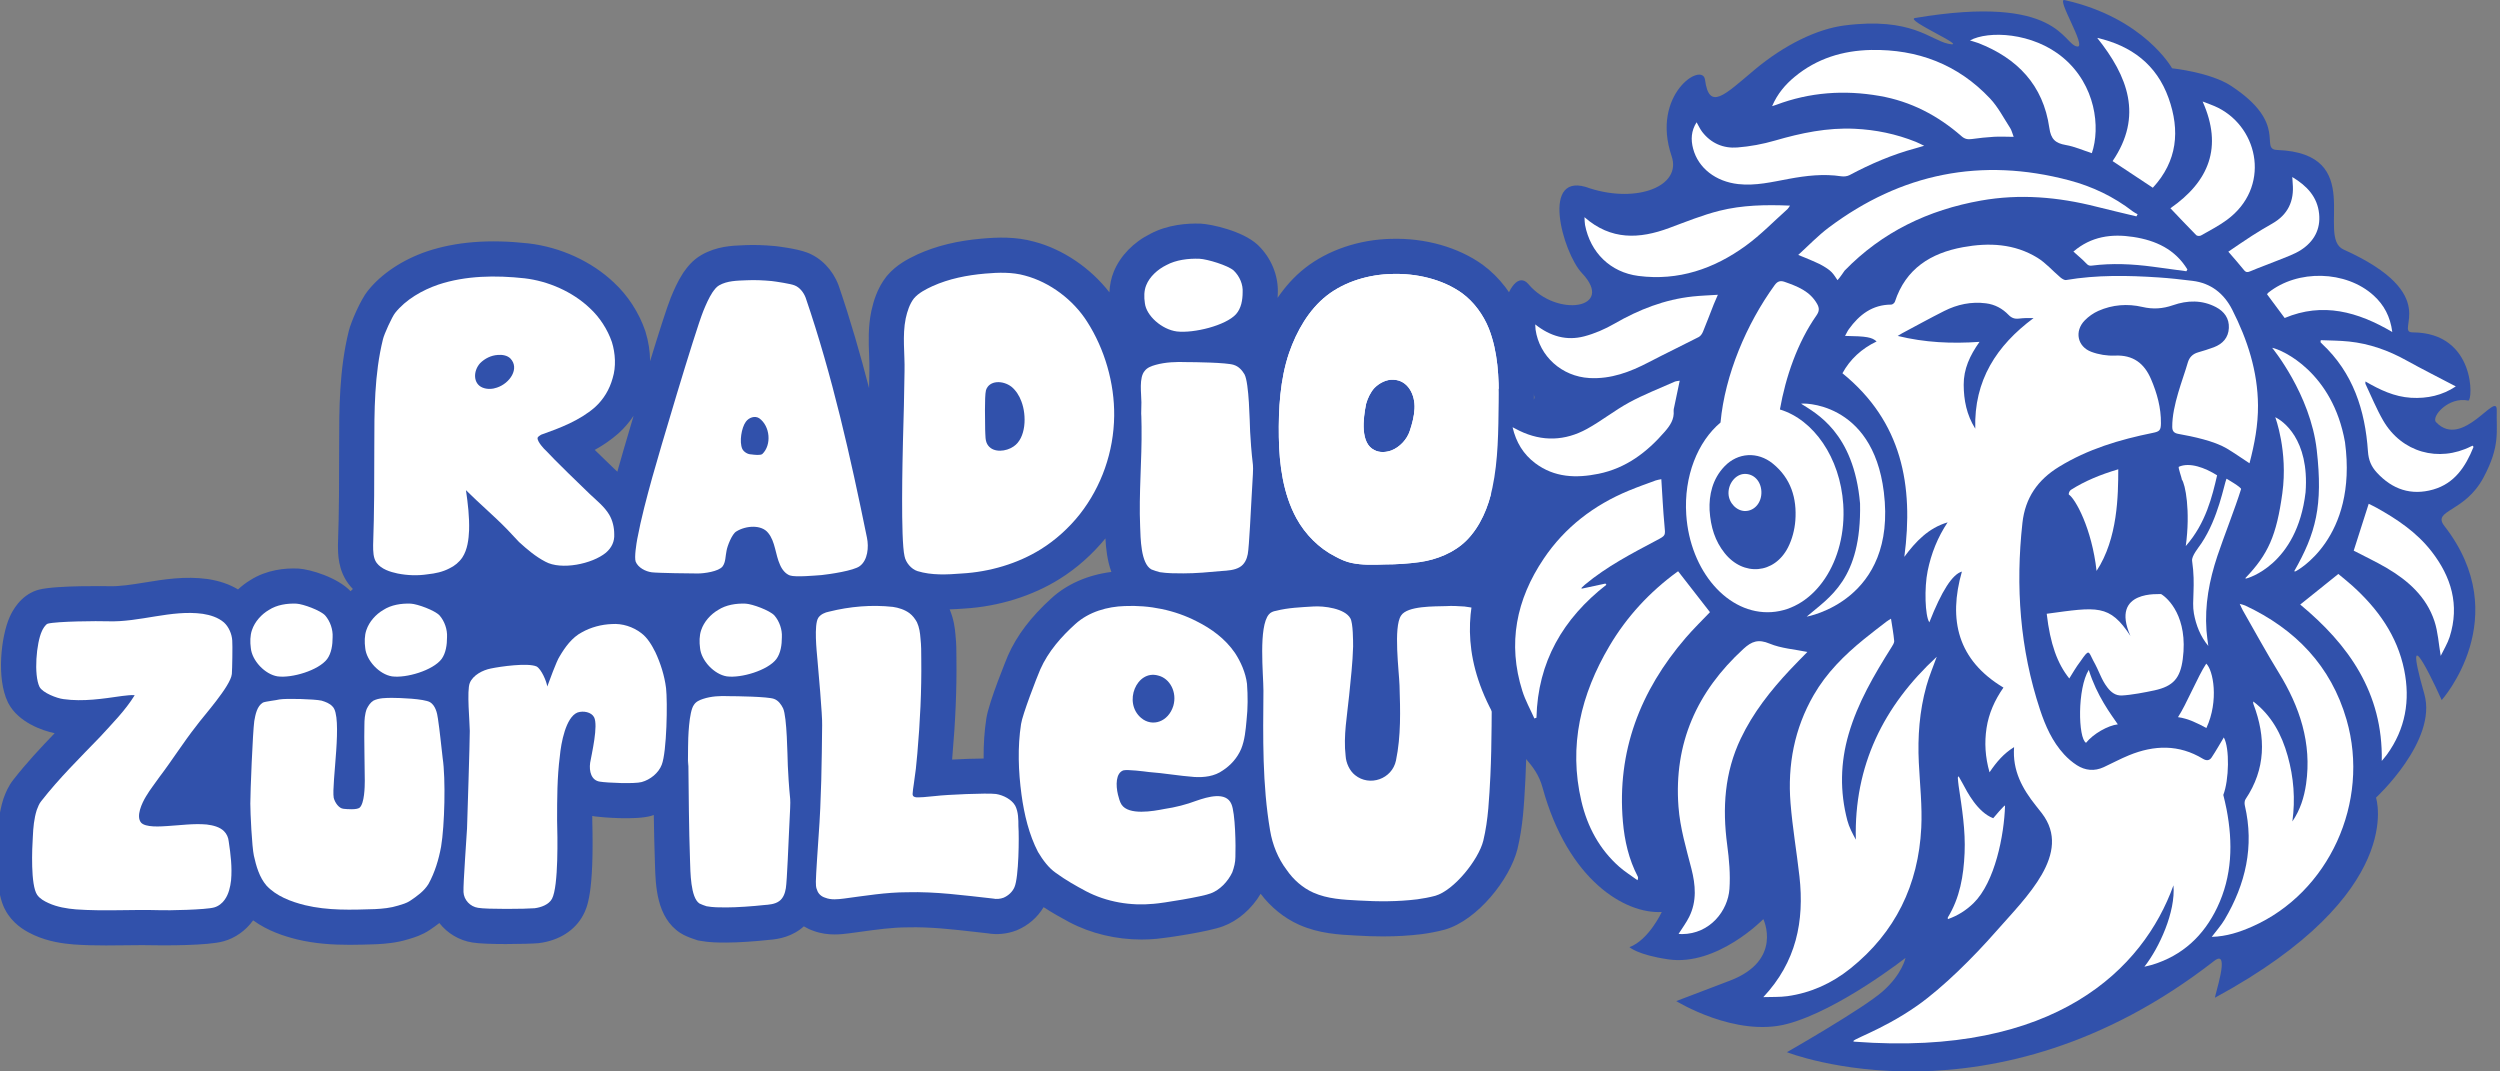 <?xml version="1.0" encoding="UTF-8"?> <svg xmlns="http://www.w3.org/2000/svg" width="140" height="60" viewBox="0 0 140 60" fill="none"><rect x="0" y="0" width="140" height="60" fill="#808080" stroke="none"/><g clip-path="url(#clip0_5177_1220)"><path d="M34.642 24.261C34.966 23.967 35.244 23.64 35.482 23.285C35.071 24.67 34.734 25.828 34.625 26.224C34.608 26.287 34.591 26.351 34.573 26.414C34.51 26.356 34.445 26.297 34.371 26.227C34.217 26.084 33.767 25.648 33.306 25.195C33.76 24.942 34.2 24.647 34.611 24.288L34.642 24.261ZM61.904 30.15C61.934 30.706 62.004 31.391 62.237 32.029C60.926 32.194 59.751 32.705 58.883 33.5C57.741 34.534 56.946 35.579 56.446 36.71C56.436 36.735 55.366 39.315 55.233 40.247C55.125 40.947 55.076 41.693 55.083 42.477C54.533 42.48 53.877 42.505 53.319 42.536C53.323 42.479 53.328 42.423 53.332 42.367C53.506 40.377 53.581 38.585 53.56 36.913C53.56 36.492 53.56 36.057 53.508 35.568C53.478 35.172 53.409 34.662 53.181 34.125C53.459 34.115 53.735 34.1 54.004 34.079C55.919 33.966 57.814 33.376 59.337 32.422C60.287 31.831 61.17 31.047 61.904 30.15ZM85.204 17.672C84.747 16.529 83.979 15.521 83.029 14.825C81.667 13.845 79.798 13.317 77.909 13.376C76.124 13.41 74.368 14.003 73.088 15.004C72.46 15.496 71.956 16.078 71.545 16.679C71.55 16.592 71.556 16.505 71.557 16.414C71.597 15.439 71.189 14.442 70.456 13.735L70.41 13.692C69.568 12.929 67.841 12.553 67.235 12.523C66.489 12.498 65.4 12.575 64.425 13.091C63.476 13.562 62.73 14.333 62.371 15.215C62.225 15.567 62.148 15.958 62.126 16.37C61.064 15.003 59.531 13.962 57.927 13.537C56.891 13.246 55.864 13.285 54.999 13.361C53.613 13.481 52.438 13.766 51.38 14.245C50.83 14.503 50.201 14.829 49.688 15.427L49.634 15.492C49.12 16.146 48.911 16.896 48.798 17.403L48.791 17.436C48.611 18.314 48.642 19.144 48.669 19.876C48.681 20.183 48.691 20.472 48.685 20.747C48.68 21.07 48.673 21.402 48.667 21.73C48.171 19.816 47.618 17.903 46.977 16.027L46.952 15.958C46.625 15.107 45.987 14.446 45.204 14.145L45.204 14.145C44.601 13.915 43.487 13.789 43.437 13.784L43.397 13.779C42.757 13.722 42.223 13.706 41.728 13.729L41.609 13.734C40.988 13.758 40.137 13.79 39.291 14.273C38.762 14.575 38.467 14.988 38.291 15.234L38.237 15.314C37.941 15.774 37.736 16.252 37.559 16.681C37.346 17.213 36.894 18.631 36.406 20.223C36.401 19.674 36.315 19.113 36.145 18.567L36.127 18.512C35.778 17.498 35.157 16.544 34.378 15.822C33.13 14.637 31.39 13.839 29.589 13.629C27.394 13.389 25.542 13.533 23.915 14.075C22.533 14.547 21.351 15.336 20.591 16.292C20.194 16.789 19.663 18.011 19.534 18.525C18.992 20.716 18.992 22.908 18.992 25.028C18.992 26.807 18.992 28.646 18.927 30.46L18.926 30.53C18.926 31.014 18.926 31.913 19.518 32.701C19.595 32.803 19.677 32.896 19.761 32.984C19.717 33.024 19.673 33.064 19.631 33.106C18.895 32.334 17.372 31.878 16.716 31.84L16.683 31.839C15.98 31.808 14.953 31.897 14.03 32.479C13.777 32.63 13.543 32.809 13.329 33.008C12.859 32.724 12.309 32.533 11.662 32.431L11.622 32.425C10.362 32.252 9.17 32.446 8.118 32.618C7.392 32.736 6.705 32.846 6.106 32.827C6.078 32.826 3.141 32.77 2.179 33.021L2.053 33.058C1.133 33.365 0.685 34.221 0.541 34.555C0.063 35.628 -0.211 37.979 0.441 39.326L0.476 39.395C1.037 40.445 2.353 40.913 3.061 41.06C2.28 41.869 1.493 42.712 0.763 43.645C0.457 44.024 0.312 44.409 0.216 44.666L0.183 44.761C-0.042 45.469 -0.101 46.161 -0.127 46.746C-0.345 50.047 0.214 50.868 0.468 51.24C0.903 51.862 1.497 52.18 1.905 52.366C2.724 52.738 3.549 52.842 4.122 52.889C4.735 52.933 5.34 52.945 5.936 52.945C6.302 52.945 6.664 52.94 7.021 52.936C7.658 52.928 8.259 52.921 8.853 52.937V52.937C9.172 52.941 11.65 52.961 12.512 52.714C13.17 52.535 13.77 52.108 14.175 51.539C15.004 52.14 15.926 52.43 16.618 52.603C17.633 52.848 18.622 52.91 19.589 52.91C20.087 52.91 20.579 52.893 21.066 52.877L21.098 52.876C21.588 52.851 22.234 52.797 22.865 52.597L22.91 52.584C23.194 52.499 23.622 52.372 24.054 52.085C24.238 51.962 24.422 51.832 24.604 51.69C25.05 52.259 25.704 52.663 26.46 52.782C26.857 52.846 27.608 52.867 28.333 52.867C29.123 52.867 29.882 52.842 30.121 52.82L30.187 52.813C31.299 52.674 32.196 52.107 32.651 51.255C32.87 50.843 33.277 50.076 33.167 45.925C33.167 45.848 33.167 45.771 33.167 45.694C33.222 45.706 33.277 45.715 33.333 45.722L33.333 45.722C33.768 45.779 35.603 45.929 36.452 45.693C36.506 45.678 36.559 45.657 36.612 45.639C36.625 46.51 36.643 47.388 36.674 48.267L36.679 48.417C36.713 49.597 36.766 51.379 38.096 52.245L38.288 52.355C38.549 52.486 38.779 52.562 38.947 52.618L39.073 52.66L39.203 52.684C39.736 52.784 40.231 52.784 40.668 52.784C41.359 52.784 42.329 52.712 42.957 52.644C43.364 52.613 44.101 52.551 44.777 52.067C44.861 52.007 44.94 51.943 45.015 51.875C45.186 51.979 45.369 52.065 45.564 52.131C45.98 52.284 46.384 52.329 46.739 52.329C47.047 52.329 47.319 52.295 47.532 52.269C47.738 52.242 47.944 52.213 48.15 52.185C49.085 52.056 49.968 51.933 50.798 51.933L50.852 51.932C52.081 51.9 53.334 52.042 54.661 52.193C54.876 52.217 55.092 52.242 55.308 52.266C55.832 52.356 56.387 52.303 56.887 52.115L56.952 52.09C57.581 51.828 58.105 51.367 58.442 50.8C58.95 51.133 59.443 51.405 59.889 51.645C61.096 52.279 62.503 52.614 63.926 52.614C64.216 52.614 64.506 52.6 64.796 52.572C65.339 52.521 67.659 52.184 68.496 51.87C69.336 51.557 70.099 50.891 70.596 50.052C71.167 50.807 71.921 51.418 72.749 51.786C73.873 52.285 74.988 52.342 75.965 52.392C76.479 52.423 76.97 52.439 77.441 52.439C78.214 52.439 78.934 52.397 79.622 52.312C80.056 52.255 80.493 52.169 80.885 52.065L80.928 52.053C82.733 51.527 84.552 49.247 84.979 47.543C85.283 46.281 85.347 45.054 85.41 43.867L85.427 43.544C85.493 42.183 85.499 40.808 85.506 39.478C85.508 38.946 85.511 38.415 85.518 37.86C85.518 37.566 85.527 37.268 85.535 36.97C85.552 36.409 85.569 35.829 85.537 35.226L85.531 35.123C85.505 34.627 85.456 33.703 84.758 32.943L84.615 32.802C84.166 32.402 83.62 32.237 82.974 32.123C83.164 31.977 83.347 31.824 83.514 31.658C84.744 30.428 85.275 28.832 85.501 27.724C85.85 26.072 85.872 24.434 85.892 22.85L85.896 22.55C85.919 21.073 85.856 19.341 85.204 17.672Z" fill="#3151AB"></path><path d="M27.833 21.704C27.591 21.792 27.282 21.814 27.018 21.704C26.49 21.484 26.49 20.78 26.886 20.339C27.15 20.075 27.503 19.899 27.877 19.877C28.119 19.855 28.406 19.899 28.582 20.075C29.111 20.626 28.56 21.462 27.833 21.704ZM30.3 24.345C31.357 23.971 32.459 23.553 33.318 22.805C33.802 22.364 34.133 21.814 34.309 21.176C34.507 20.538 34.463 19.789 34.265 19.151C34.022 18.447 33.582 17.764 33.031 17.258C32.062 16.333 30.696 15.739 29.375 15.585C27.767 15.409 26.071 15.431 24.551 15.937C23.648 16.245 22.723 16.774 22.128 17.522C21.952 17.742 21.512 18.711 21.446 18.997C20.961 20.956 20.961 23.003 20.961 25.028C20.961 26.855 20.961 28.682 20.895 30.53C20.895 30.861 20.895 31.257 21.093 31.521C21.358 31.873 21.842 32.027 22.261 32.115C22.811 32.225 23.384 32.247 23.956 32.159C24.375 32.115 24.794 32.027 25.168 31.829C25.454 31.697 25.719 31.477 25.895 31.213C26.181 30.773 26.247 30.2 26.269 29.694C26.291 28.946 26.203 28.197 26.093 27.449C26.842 28.197 27.657 28.88 28.406 29.65C28.494 29.738 28.978 30.266 29.067 30.354C29.529 30.773 29.992 31.169 30.542 31.455C31.423 31.939 33.163 31.587 33.934 30.949C34.265 30.663 34.419 30.31 34.397 29.914C34.397 29.54 34.309 29.144 34.111 28.814C33.846 28.373 33.428 28.043 33.031 27.669C32.723 27.383 30.895 25.6 30.608 25.27C30.454 25.138 30.102 24.742 30.102 24.544C30.102 24.456 30.234 24.39 30.3 24.345Z" fill="white"></path><path d="M41.766 23.619C41.942 23.377 42.273 23.267 42.515 23.421C43.132 23.861 43.22 24.918 42.691 25.424C42.581 25.512 42.228 25.468 42.074 25.446C41.876 25.446 41.656 25.314 41.568 25.138C41.391 24.742 41.524 23.949 41.766 23.619ZM36.502 32.049C36.854 32.093 38.726 32.115 39.079 32.115C39.431 32.115 40.246 32.005 40.466 31.719C40.643 31.477 40.62 31.147 40.687 30.839C40.731 30.574 40.995 29.892 41.237 29.76C41.766 29.43 42.647 29.364 43.021 29.848C43.418 30.332 43.418 31.059 43.682 31.631C43.792 31.895 43.99 32.137 44.233 32.225C44.541 32.335 45.708 32.225 46.017 32.203C46.435 32.159 47.823 31.961 48.153 31.697C48.594 31.367 48.66 30.64 48.55 30.112C47.625 25.578 46.612 21.044 45.114 16.664C45.004 16.378 44.783 16.091 44.497 15.981C44.299 15.893 43.418 15.761 43.22 15.739C42.735 15.695 42.273 15.673 41.81 15.695C41.281 15.717 40.731 15.717 40.268 15.981C40.114 16.069 40.004 16.224 39.894 16.378C39.695 16.686 39.541 17.038 39.387 17.412C38.903 18.622 36.876 25.468 36.524 26.745C36.215 27.867 35.907 29.012 35.687 30.178C35.643 30.42 35.511 31.213 35.599 31.455C35.731 31.785 36.149 32.005 36.502 32.049Z" fill="white"></path><path d="M56.755 25.006C56.337 25.292 55.654 25.358 55.346 24.962C55.147 24.72 55.191 24.367 55.169 24.059C55.169 23.707 55.125 22.21 55.213 21.858C55.39 21.286 56.16 21.286 56.645 21.66C56.887 21.858 57.086 22.166 57.196 22.474C57.504 23.267 57.46 24.544 56.755 25.006ZM60.456 28.814C61.689 27.251 62.372 25.292 62.394 23.289C62.416 21.462 61.865 19.547 60.874 18.006C60.103 16.796 58.803 15.805 57.394 15.431C56.689 15.233 55.918 15.255 55.169 15.321C54.156 15.409 53.143 15.607 52.218 16.025C51.843 16.201 51.447 16.399 51.183 16.708C50.94 17.016 50.808 17.434 50.72 17.83C50.522 18.799 50.676 19.811 50.654 20.78C50.632 22.1 50.61 23.399 50.566 24.698C50.544 25.666 50.434 30.2 50.654 31.147C50.72 31.499 51.029 31.873 51.381 31.983C52.174 32.225 53.033 32.181 53.87 32.115C55.412 32.027 56.998 31.565 58.297 30.751C59.112 30.244 59.861 29.562 60.456 28.814Z" fill="white"></path><path d="M76.504 22.607C76.593 22.298 76.747 21.968 76.967 21.726C77.253 21.44 77.65 21.242 78.024 21.264C78.839 21.286 79.257 22.1 79.213 22.893C79.192 23.311 79.081 23.729 78.949 24.125C78.795 24.61 78.377 25.05 77.914 25.226C77.606 25.336 77.253 25.358 76.967 25.204C76.174 24.83 76.328 23.465 76.504 22.607ZM72.606 29.034C73.09 29.914 73.862 30.706 74.786 31.169C75.073 31.323 75.359 31.455 75.668 31.521C76.284 31.653 76.901 31.631 77.54 31.609C78.2 31.609 78.861 31.565 79.5 31.477C80.447 31.345 81.438 30.949 82.121 30.266C82.891 29.496 83.355 28.395 83.575 27.317C83.905 25.754 83.905 24.125 83.927 22.518C83.949 21.132 83.883 19.701 83.376 18.402C83.068 17.632 82.539 16.906 81.879 16.422C80.777 15.629 79.302 15.299 77.958 15.343C76.681 15.365 75.315 15.761 74.302 16.553C73.289 17.346 72.606 18.556 72.187 19.767C71.681 21.264 71.592 22.893 71.615 24.477C71.636 26.018 71.857 27.669 72.606 29.034Z" fill="white"></path><path d="M63.848 29.49C63.874 30.106 63.874 31.559 64.48 31.889C64.637 31.955 64.795 31.999 64.953 32.043C65.374 32.109 65.822 32.109 66.269 32.109C66.98 32.109 67.69 32.043 68.401 31.977C68.743 31.955 69.138 31.933 69.428 31.757C69.691 31.603 69.822 31.317 69.875 31.031C69.954 30.634 70.059 28.323 70.086 27.905C70.244 25.176 70.165 26.903 70.007 24.174C69.981 23.623 69.954 21.444 69.691 20.96C69.559 20.74 69.375 20.52 69.086 20.432C68.691 20.3 66.874 20.278 66.454 20.278C65.874 20.256 65.269 20.278 64.716 20.432C64.48 20.498 64.243 20.586 64.111 20.762C63.769 21.136 63.919 22.047 63.919 22.531C63.914 22.864 63.91 23.055 63.907 23.16C63.911 23.175 63.918 23.331 63.927 23.899C63.953 25.77 63.769 27.619 63.848 29.49Z" fill="white"></path><path d="M12.544 34.859C12.213 34.572 11.773 34.44 11.354 34.374C9.592 34.132 7.808 34.859 6.024 34.792C5.495 34.77 3.183 34.792 2.676 34.925C2.544 34.968 2.39 35.233 2.346 35.343C2.037 36.003 1.883 37.786 2.214 38.468C2.39 38.798 3.183 39.107 3.557 39.151C4.658 39.305 5.76 39.129 6.839 38.975C7.081 38.953 7.324 38.908 7.544 38.931C7.015 39.789 6.288 40.515 5.606 41.264C4.482 42.43 3.315 43.575 2.302 44.873C2.192 45.006 2.126 45.182 2.059 45.358C1.905 45.842 1.861 46.348 1.839 46.854C1.795 47.515 1.707 49.562 2.081 50.112C2.236 50.332 2.478 50.464 2.72 50.574C3.205 50.794 3.733 50.882 4.262 50.926C5.804 51.036 7.368 50.926 8.909 50.97C9.394 50.992 11.53 50.949 11.993 50.816C12.235 50.75 12.456 50.574 12.588 50.376C12.808 50.068 12.896 49.672 12.94 49.298C13.006 48.571 12.918 47.845 12.808 47.118C12.786 46.898 12.698 46.7 12.544 46.546C12.301 46.304 11.927 46.216 11.575 46.172C10.848 46.106 10.099 46.216 9.35 46.26C8.998 46.282 8.139 46.348 7.896 46.062C7.61 45.71 7.94 44.983 8.183 44.587C8.403 44.213 8.689 43.861 8.931 43.509C9.636 42.584 10.253 41.594 10.98 40.669C11.376 40.119 12.918 38.424 12.984 37.742C13.006 37.478 13.028 36.135 13.006 35.871C12.984 35.497 12.808 35.101 12.544 34.859Z" fill="white"></path><path d="M24.525 40.248C24.481 39.896 24.37 39.499 24.084 39.323C23.732 39.125 22.366 39.081 21.97 39.081C21.617 39.081 21.221 39.081 20.913 39.235C20.736 39.345 20.626 39.522 20.538 39.698C20.428 39.984 20.406 40.314 20.406 40.622C20.384 41.238 20.428 43.092 20.428 43.73C20.428 44.083 20.406 44.985 20.142 45.227C19.987 45.359 19.437 45.315 19.238 45.293C18.974 45.271 18.754 44.941 18.688 44.677C18.556 43.906 19.216 40.116 18.622 39.565C18.468 39.389 18.225 39.301 18.005 39.235C17.609 39.147 16.045 39.103 15.648 39.169C15.494 39.213 14.855 39.279 14.723 39.345C14.393 39.544 14.305 40.006 14.239 40.38C14.151 41.04 14.018 44.342 14.018 45.002C14.018 45.508 14.107 47.411 14.217 47.917C14.349 48.511 14.525 49.127 14.921 49.59C15.472 50.184 16.287 50.492 17.08 50.69C18.358 50.998 19.679 50.954 21.001 50.91C21.441 50.888 21.882 50.844 22.3 50.712C22.52 50.646 22.763 50.58 22.961 50.448C23.357 50.184 23.754 49.898 23.996 49.502C24.349 48.863 24.569 48.137 24.701 47.411C24.899 46.244 24.965 43.615 24.789 42.449C24.701 41.722 24.635 40.974 24.525 40.248Z" fill="white"></path><path d="M36.704 36.531C36.506 36.135 36.264 35.717 35.911 35.453C35.449 35.101 34.854 34.903 34.259 34.947C33.687 34.968 33.092 35.123 32.585 35.409C32.035 35.695 31.638 36.245 31.33 36.773C31.176 36.994 30.735 38.204 30.647 38.446C30.603 38.138 30.317 37.478 30.052 37.324C29.568 37.104 28.026 37.324 27.497 37.434C27.035 37.522 26.484 37.808 26.308 38.248C26.132 38.666 26.308 40.471 26.308 40.934C26.308 41.616 26.176 45.688 26.154 46.392C26.132 46.854 25.934 49.496 25.956 49.958C25.978 50.398 26.33 50.772 26.771 50.838C27.255 50.926 29.458 50.904 29.942 50.861C30.295 50.816 30.735 50.662 30.912 50.332C31.286 49.628 31.22 46.766 31.198 45.952C31.198 44.741 31.198 43.531 31.352 42.342C31.418 41.616 31.682 40.163 32.343 39.899C32.673 39.789 33.114 39.877 33.268 40.163C33.511 40.625 33.136 42.21 33.048 42.716C32.982 43.201 33.114 43.707 33.599 43.773C33.995 43.839 35.537 43.905 35.933 43.795C36.418 43.663 36.88 43.289 37.057 42.827C37.343 42.1 37.387 39.305 37.299 38.534C37.211 37.83 36.991 37.148 36.704 36.531Z" fill="white"></path><path d="M43.854 39.667C43.744 39.447 43.59 39.227 43.348 39.139C43.017 39.007 41.175 38.985 40.822 38.985C40.338 38.963 39.831 38.985 39.369 39.139C39.17 39.205 38.972 39.293 38.862 39.469C38.576 39.843 38.532 41.362 38.532 41.846C38.51 43.585 38.547 42.606 38.547 42.606C38.569 44.477 38.576 46.326 38.642 48.197C38.664 48.813 38.664 50.266 39.17 50.596C39.303 50.662 39.435 50.706 39.567 50.75C39.919 50.816 40.294 50.816 40.668 50.816C41.263 50.816 42.18 50.75 42.775 50.684C43.061 50.662 43.392 50.64 43.634 50.464C43.854 50.31 43.964 50.024 44.008 49.738C44.074 49.342 44.162 47.031 44.184 46.612C44.317 43.883 44.251 45.61 44.118 42.881C44.096 42.331 44.074 40.151 43.854 39.667Z" fill="white"></path><path d="M56.855 45.123C56.657 44.771 56.194 44.529 55.776 44.463C55.269 44.397 52.934 44.507 52.428 44.573C52.34 44.573 51.811 44.639 51.723 44.639C51.459 44.639 51.106 44.727 51.106 44.463C51.106 44.397 51.15 44.001 51.172 43.913C51.26 43.34 51.327 42.768 51.371 42.196C51.525 40.435 51.613 38.674 51.591 36.913C51.591 36.517 51.591 36.143 51.547 35.747C51.525 35.438 51.481 35.13 51.349 34.844C51.239 34.646 51.106 34.47 50.93 34.338C50.666 34.14 50.313 34.03 50.005 33.986C48.816 33.854 47.582 33.964 46.437 34.25C46.194 34.294 45.952 34.404 45.82 34.602C45.578 34.998 45.732 36.451 45.776 36.935C45.82 37.42 46.062 40.127 46.04 40.611C46.018 42.68 45.996 44.749 45.842 46.818C45.82 47.148 45.688 49.041 45.688 49.371C45.688 49.525 45.688 49.702 45.754 49.834C45.82 50.054 45.996 50.208 46.217 50.274C46.547 50.406 46.922 50.362 47.274 50.318C48.441 50.164 49.63 49.966 50.798 49.966C52.406 49.922 53.992 50.142 55.6 50.318C55.798 50.362 56.018 50.34 56.194 50.274C56.459 50.164 56.701 49.944 56.811 49.68C57.053 49.129 57.075 46.862 57.031 46.268C57.031 45.894 57.031 45.475 56.855 45.123Z" fill="white"></path><path d="M83.571 35.329C83.549 34.954 83.549 34.536 83.306 34.272C83.109 34.096 82.271 34.008 82.007 33.964C81.655 33.942 81.324 33.92 80.994 33.942C80.333 33.964 78.814 33.92 78.461 34.47C78.02 35.108 78.35 37.618 78.373 38.388C78.417 39.797 78.461 41.206 78.174 42.592C77.954 43.627 76.699 44.067 75.884 43.407C75.575 43.164 75.377 42.724 75.355 42.328C75.223 41.206 75.443 40.061 75.553 38.938C75.641 38.036 75.751 37.111 75.774 36.209C75.774 35.901 75.774 34.888 75.619 34.624C75.311 34.074 74.144 33.92 73.527 33.964C72.844 34.008 72.14 34.03 71.456 34.206C71.303 34.228 71.148 34.294 71.06 34.404C70.466 35.086 70.752 37.772 70.752 38.674C70.73 41.293 70.686 43.935 71.126 46.51C71.258 47.302 71.567 48.073 72.051 48.711C72.426 49.261 72.954 49.724 73.549 49.988C74.342 50.34 75.223 50.384 76.082 50.428C77.183 50.494 78.284 50.494 79.364 50.362C79.694 50.318 80.046 50.252 80.377 50.164C81.434 49.856 82.8 48.139 83.064 47.082C83.351 45.894 83.395 44.661 83.461 43.45C83.549 41.602 83.527 39.731 83.549 37.86C83.549 37.023 83.615 36.165 83.571 35.329Z" fill="white"></path><path d="M65.706 39.528C65.431 40.423 64.531 40.732 63.906 40.207C62.88 39.343 63.656 37.49 64.856 37.83C65.506 37.984 65.931 38.756 65.706 39.528ZM69.157 36.563C68.607 35.761 67.832 35.205 67.031 34.803C65.781 34.155 64.356 33.877 62.98 33.939C62.03 33.97 60.98 34.248 60.205 34.958C59.455 35.637 58.704 36.471 58.254 37.49C58.054 37.953 57.254 40.022 57.179 40.547C56.979 41.844 57.029 43.202 57.204 44.499C57.354 45.611 57.629 46.753 58.129 47.711C58.404 48.174 58.729 48.606 59.129 48.884C59.68 49.285 60.23 49.594 60.805 49.903C61.98 50.521 63.331 50.737 64.606 50.613C65.081 50.582 67.357 50.212 67.806 50.027C68.306 49.841 68.757 49.378 69.007 48.853C69.107 48.575 69.182 48.297 69.182 47.989C69.207 47.433 69.182 45.518 68.957 45.024C68.657 44.314 67.632 44.623 67.006 44.839C66.431 45.055 65.832 45.209 65.206 45.302C64.581 45.426 63.206 45.673 62.805 45.055C62.705 44.901 62.655 44.684 62.605 44.499C62.48 43.974 62.48 43.295 62.906 43.141C63.13 43.079 64.106 43.202 64.331 43.233C65.181 43.295 66.031 43.449 66.882 43.511C67.432 43.542 68.007 43.48 68.482 43.141C68.907 42.863 69.282 42.461 69.507 41.936C69.707 41.442 69.757 40.886 69.807 40.331C69.882 39.651 69.882 38.972 69.832 38.293C69.757 37.675 69.482 37.057 69.157 36.563Z" fill="white"></path><path d="M39.269 35.279C39.159 35.587 39.159 35.962 39.203 36.292C39.269 36.996 39.996 37.766 40.701 37.877C41.494 37.986 42.992 37.546 43.476 36.908C43.718 36.578 43.785 36.115 43.785 35.675C43.806 35.257 43.652 34.795 43.366 34.465C43.102 34.179 42.133 33.826 41.758 33.804C41.23 33.782 40.657 33.87 40.216 34.157C39.798 34.399 39.423 34.817 39.269 35.279Z" fill="white"></path><path d="M15.544 37.877C16.337 37.986 17.834 37.546 18.319 36.908C18.561 36.578 18.627 36.115 18.627 35.675C18.649 35.257 18.495 34.795 18.209 34.465C17.945 34.179 16.975 33.826 16.601 33.804C16.072 33.782 15.5 33.87 15.059 34.157C14.641 34.399 14.266 34.817 14.112 35.279C14.002 35.587 14.002 35.962 14.046 36.292C14.112 36.996 14.839 37.766 15.544 37.877Z" fill="white"></path><path d="M23.008 33.804C22.479 33.782 21.907 33.87 21.466 34.157C21.048 34.399 20.673 34.817 20.519 35.279C20.409 35.587 20.409 35.962 20.453 36.292C20.519 36.996 21.246 37.766 21.951 37.877C22.744 37.986 24.241 37.546 24.726 36.908C24.968 36.578 25.034 36.115 25.034 35.675C25.056 35.257 24.902 34.795 24.616 34.465C24.351 34.179 23.382 33.826 23.008 33.804Z" fill="white"></path><path d="M65.903 18.562C66.851 18.672 68.64 18.232 69.219 17.593C69.509 17.263 69.588 16.801 69.588 16.36C69.615 15.942 69.43 15.48 69.088 15.15C68.772 14.864 67.614 14.512 67.167 14.49C66.535 14.468 65.851 14.556 65.324 14.842C64.824 15.084 64.376 15.502 64.192 15.964C64.061 16.273 64.061 16.647 64.113 16.977C64.192 17.681 65.061 18.452 65.903 18.562Z" fill="white"></path><path d="M121.636 3.824C121.636 3.824 120.07 0.996 115.612 0.003C115.133 -0.103 116.878 2.664 116.331 2.606C115.514 2.518 115.352 -0.359 107.238 1.009C106.627 1.112 110.383 2.716 109.109 2.453C108.096 2.243 107.054 0.945 103.294 1.425C101.768 1.619 99.926 2.505 98.246 3.915C96.566 5.325 95.715 6.223 95.481 4.467C95.343 3.425 92.435 5.29 93.612 8.748C94.182 10.423 91.695 11.39 89.049 10.552C86.195 9.452 87.512 14.158 88.592 15.298C90.477 17.291 87.181 17.799 85.597 15.918C84.51 14.627 83.147 19.299 84.945 20.971C86.483 22.401 86.423 23.16 83.273 21.441C81.831 20.654 81.861 25.736 83.878 28.129C85.132 29.616 79.748 33.607 83.944 40.542C85.012 42.31 85.996 42.689 86.384 44.108C87.803 49.292 91.007 51.191 93.059 51.071C93.059 51.071 92.335 52.639 91.248 53.041C91.248 53.041 91.707 53.473 93.421 53.724C96.157 54.127 98.746 51.471 98.746 51.471C98.746 51.471 99.866 53.777 96.868 54.919C93.87 56.061 93.87 56.061 93.87 56.061C93.87 56.061 97.196 58.117 100.1 57.336C103.004 56.554 106.708 53.642 106.708 53.642C106.708 53.642 106.529 54.546 105.436 55.513C104.343 56.481 100.068 58.922 100.068 58.922C100.068 58.922 111.561 63.492 123.993 53.812C124.97 53.051 123.951 55.919 124.049 55.866C134.833 50.014 133.056 44.669 133.056 44.669C133.056 44.669 136.508 41.479 135.764 38.872C134.323 33.821 136.736 39.204 136.736 39.204C136.736 39.204 140.868 34.579 136.888 29.458C136.175 28.541 138.022 28.731 139.085 26.725C140.021 24.96 139.788 24.178 139.818 22.98C139.847 21.832 137.898 25.208 136.416 23.638C136.134 23.339 137.116 22.193 138.223 22.432C138.481 22.488 138.676 18.625 135.107 18.613C134.054 18.61 136.876 16.511 131.238 13.973C129.678 13.271 132.558 8.591 127.528 8.399C126.485 8.359 128.202 6.948 124.941 4.809C123.778 4.046 121.636 3.824 121.636 3.824Z" fill="#3151AB"></path><path d="M107.591 46.355C107.651 45.146 107.514 43.928 107.454 42.714C107.383 41.26 107.489 39.822 107.879 38.417C108.033 37.861 108.263 37.325 108.458 36.779C105.475 39.535 103.82 42.875 103.927 47.021C103.739 46.672 103.551 46.324 103.453 45.951C103.027 44.334 103.057 42.717 103.524 41.11C104.036 39.349 104.955 37.788 105.921 36.251C105.991 36.14 106.084 36.005 106.074 35.89C106.037 35.479 105.96 35.073 105.896 34.647C105.82 34.695 105.722 34.749 105.633 34.817C105.21 35.144 104.784 35.467 104.37 35.805C103.274 36.697 102.283 37.683 101.569 38.92C100.485 40.798 100.099 42.835 100.269 44.97C100.379 46.347 100.616 47.714 100.77 49.088C101.047 51.578 100.599 53.863 98.746 55.839C99.244 55.822 99.671 55.844 100.087 55.786C101.406 55.604 102.583 55.067 103.617 54.24C106.142 52.22 107.433 49.552 107.591 46.355Z" fill="white"></path><path d="M125.73 33.909C125.651 33.873 125.563 33.857 125.425 33.816C125.499 33.973 125.54 34.079 125.596 34.177C126.263 35.341 126.902 36.52 127.605 37.661C128.788 39.583 129.468 41.615 129.141 43.9C129.033 44.65 128.809 45.362 128.373 46C128.544 44.757 128.449 43.54 128.112 42.336C127.774 41.123 127.204 40.065 126.186 39.284C126.169 39.348 126.179 39.397 126.197 39.443C126.894 41.285 126.885 43.066 125.75 44.756C125.691 44.844 125.685 44.998 125.711 45.108C126.246 47.4 125.753 49.512 124.578 51.497C124.384 51.825 124.123 52.112 123.857 52.465C124.695 52.44 125.418 52.198 126.12 51.889C130.414 49.996 132.744 44.928 131.408 40.304C130.536 37.285 128.539 35.227 125.73 33.909Z" fill="white"></path><path d="M90.882 46.014C90.54 42.071 91.852 38.685 94.393 35.726C94.834 35.212 95.323 34.739 95.758 34.281C95.164 33.518 94.577 32.763 93.977 31.993C93.986 31.988 93.949 32.005 93.916 32.029C92.375 33.157 91.1 34.533 90.129 36.176C88.531 38.88 87.826 41.764 88.561 44.879C88.895 46.299 89.57 47.565 90.687 48.547C91.001 48.822 91.36 49.045 91.699 49.292C91.741 49.182 91.737 49.129 91.715 49.086C91.212 48.123 90.976 47.084 90.882 46.014Z" fill="white"></path><path d="M100.231 37.52C100.565 37.164 100.911 36.82 101.213 36.509C100.49 36.36 99.747 36.313 99.096 36.042C98.468 35.781 98.101 35.907 97.632 36.338C95.03 38.723 93.728 41.619 93.995 45.177C94.084 46.367 94.424 47.499 94.718 48.644C94.952 49.557 95.03 50.467 94.594 51.344C94.431 51.673 94.207 51.971 94 52.298C94.069 52.303 94.129 52.311 94.189 52.31C95.781 52.298 96.764 50.986 96.849 49.784C96.906 48.968 96.832 48.131 96.723 47.316C96.449 45.258 96.572 43.268 97.482 41.361C98.172 39.914 99.146 38.679 100.231 37.52Z" fill="white"></path><path d="M89.958 32.746C89.94 32.724 89.923 32.702 89.905 32.68C89.46 32.776 89.014 32.871 88.568 32.967C88.57 32.947 88.563 32.919 88.575 32.908C88.633 32.85 88.694 32.793 88.757 32.74C89.982 31.718 91.389 30.99 92.787 30.249C93.288 29.984 93.265 29.994 93.21 29.417C93.129 28.568 93.092 27.715 93.034 26.834C92.931 26.857 92.817 26.869 92.714 26.907C92.213 27.091 91.709 27.269 91.216 27.474C89.259 28.284 87.634 29.525 86.448 31.287C84.913 33.567 84.409 36.036 85.254 38.701C85.421 39.23 85.698 39.724 85.925 40.234C85.964 40.219 86.003 40.205 86.042 40.191C86.116 37.069 87.525 34.641 89.958 32.746Z" fill="white"></path><path d="M103.296 15.158C105.401 12.989 107.988 11.755 110.938 11.231C113.114 10.845 115.261 11.031 117.389 11.572C118.137 11.762 118.89 11.935 119.641 12.117C119.663 12.077 119.684 12.038 119.706 11.998C119.615 11.945 119.518 11.902 119.436 11.838C118.368 11.011 117.165 10.44 115.87 10.097C110.957 8.797 106.46 9.701 102.404 12.748C101.799 13.203 101.272 13.759 100.7 14.276C100.7 14.276 101.394 14.548 101.894 14.785C102.622 15.168 102.652 15.336 102.9 15.689C103.026 15.563 103.296 15.158 103.296 15.158Z" fill="white"></path><path d="M105.249 5.371C106.998 5.674 108.518 6.465 109.846 7.629C110.023 7.785 110.193 7.818 110.415 7.787C110.83 7.729 111.247 7.684 111.665 7.66C112.007 7.641 112.352 7.66 112.765 7.663C112.685 7.455 112.652 7.296 112.57 7.17C112.206 6.61 111.895 5.996 111.443 5.516C109.646 3.607 107.385 2.749 104.784 2.798C103.204 2.829 101.744 3.273 100.504 4.299C99.972 4.738 99.533 5.257 99.238 5.945C99.347 5.91 99.405 5.894 99.462 5.873C101.344 5.163 103.279 5.028 105.249 5.371Z" fill="white"></path><path d="M138.482 24.958C138.447 24.971 138.417 24.978 138.39 24.991C136.56 25.915 134.496 25.331 133.463 23.558C133.081 22.9 132.794 22.186 132.465 21.496C132.452 21.468 132.465 21.427 132.466 21.363C133.278 21.835 134.087 22.218 135.012 22.275C135.932 22.331 136.777 22.138 137.525 21.639C136.575 21.141 135.65 20.677 134.746 20.176C133.743 19.619 132.684 19.244 131.544 19.125C131.02 19.07 130.49 19.072 129.963 19.049C129.957 19.086 129.952 19.123 129.947 19.161C129.974 19.191 130.001 19.222 130.03 19.25C131.776 20.88 132.45 22.981 132.605 25.277C132.639 25.773 132.792 26.126 133.104 26.466C133.971 27.409 135.027 27.765 136.26 27.413C137.456 27.071 138.074 26.132 138.51 25.046C138.519 25.025 138.493 24.991 138.482 24.958Z" fill="white"></path><path d="M120.651 38.66C121.708 38.428 122.094 37.977 122.235 36.909C122.546 34.547 121.402 33.492 121.022 33.269C120.997 33.293 118.145 32.993 119.304 35.612C118.131 33.816 117.445 33.988 114.616 34.371C114.812 36.067 115.213 37.163 115.88 37.994C116.067 37.705 116.215 37.415 116.525 37.006C116.992 36.335 116.951 36.461 117.213 36.978C117.593 37.66 117.661 38.035 118.01 38.493C118.218 38.767 118.471 38.964 118.826 38.947C119.345 38.922 120.147 38.77 120.651 38.66Z" fill="white"></path><path d="M97.341 10.309C98.309 10.417 99.237 10.19 100.172 10.017C101.144 9.837 102.118 9.722 103.108 9.872C103.259 9.895 103.445 9.876 103.577 9.805C104.755 9.177 105.974 8.653 107.265 8.306C107.402 8.27 107.537 8.227 107.754 8.163C107.545 8.065 107.418 7.997 107.285 7.943C106.186 7.502 105.043 7.266 103.86 7.211C102.332 7.139 100.864 7.446 99.406 7.87C98.719 8.07 97.999 8.204 97.285 8.259C96.509 8.318 95.821 8.028 95.327 7.39C95.205 7.233 95.122 7.045 95.009 6.848C94.701 7.331 94.682 7.824 94.814 8.323C95.1 9.416 96.086 10.17 97.341 10.309Z" fill="white"></path><path d="M91.751 15.452C93.986 15.741 95.984 15.056 97.767 13.759C98.601 13.153 99.328 12.398 100.101 11.709C100.148 11.667 100.176 11.605 100.24 11.515C98.877 11.457 97.563 11.484 96.29 11.803C95.331 12.044 94.404 12.424 93.472 12.768C91.811 13.384 90.221 13.469 88.731 12.163C88.744 12.354 88.739 12.478 88.762 12.597C89.062 14.146 90.181 15.25 91.751 15.452Z" fill="white"></path><path d="M89.007 21.17C90.214 21.238 91.286 20.83 92.33 20.285C93.257 19.802 94.201 19.351 95.13 18.873C95.233 18.82 95.319 18.691 95.366 18.578C95.577 18.067 95.771 17.548 95.974 17.033C96.034 16.881 96.103 16.732 96.2 16.508C95.689 16.541 95.242 16.555 94.798 16.602C93.219 16.77 91.78 17.335 90.41 18.125C89.881 18.43 89.3 18.683 88.71 18.837C87.734 19.091 86.826 18.843 85.972 18.166C85.981 18.313 85.981 18.385 85.991 18.455C86.205 19.956 87.468 21.084 89.007 21.17Z" fill="white"></path><path d="M131.734 32.804C131.457 32.554 131.162 32.324 130.946 32.142C130.207 32.736 129.521 33.286 128.813 33.855C131.518 36.096 133.449 38.796 133.379 42.612C133.5 42.464 133.588 42.366 133.665 42.26C134.707 40.824 134.983 39.224 134.634 37.511C134.243 35.595 133.159 34.091 131.734 32.804Z" fill="white"></path><path d="M85.972 25.938C87.046 26.746 88.261 26.787 89.514 26.533C91.053 26.22 92.229 25.33 93.235 24.166C93.532 23.822 93.766 23.475 93.724 22.999C93.718 22.938 93.737 22.874 93.751 22.813C93.852 22.325 93.955 21.837 94.064 21.319C93.952 21.34 93.856 21.341 93.776 21.377C92.926 21.756 92.054 22.093 91.239 22.535C90.421 22.979 89.685 23.571 88.871 24.019C87.648 24.69 86.374 24.743 85.098 24.127C84.98 24.07 84.865 24.007 84.704 23.925C84.903 24.779 85.313 25.441 85.972 25.938Z" fill="white"></path><path d="M118.305 9.022C119.066 9.526 119.804 10.015 120.558 10.514C121.932 9.029 122.093 7.316 121.44 5.49C120.767 3.609 119.353 2.56 117.442 2.12C119.161 4.27 120.02 6.501 118.305 9.022Z" fill="white"></path><path d="M110.775 2.408C112.974 3.26 114.422 4.773 114.761 7.154C114.852 7.8 115.1 8.018 115.686 8.121C116.184 8.207 116.659 8.421 117.144 8.578C117.631 7.134 117.36 4.763 115.534 3.231C113.825 1.799 111.337 1.709 110.318 2.264C110.404 2.291 110.47 2.311 110.536 2.331C110.616 2.357 110.697 2.378 110.775 2.408Z" fill="white"></path><path d="M121.543 11.662C122.048 12.192 122.512 12.687 122.99 13.169C123.038 13.218 123.187 13.227 123.252 13.189C123.743 12.909 124.251 12.649 124.704 12.316C127.15 10.519 126.528 7.214 124.225 6.041C123.944 5.898 123.64 5.802 123.347 5.684C124.489 8.24 123.704 10.162 121.543 11.662Z" fill="white"></path><path d="M133.075 28.428C132.924 28.345 132.767 28.272 132.647 28.212C132.359 29.113 132.081 29.983 131.808 30.837C132.418 31.156 133.054 31.453 133.656 31.807C134.857 32.514 135.875 33.418 136.327 34.78C136.527 35.383 136.562 36.041 136.68 36.729C136.85 36.375 137.064 36.036 137.181 35.667C137.748 33.881 137.273 32.298 136.159 30.87C135.333 29.809 134.237 29.073 133.075 28.428Z" fill="white"></path><path d="M128.549 31.996C128.588 31.982 132.044 30.172 131.32 24.762C130.633 20.854 127.818 19.588 127.24 19.477C127.24 19.477 129.383 22.069 129.738 25.201C130.094 28.333 129.689 29.857 128.474 31.991C128.509 31.994 128.532 32.003 128.549 31.996Z" fill="white"></path><path d="M124.786 14.094C125.104 14.464 125.391 14.784 125.659 15.119C125.778 15.268 125.869 15.254 126.03 15.186C126.549 14.965 127.084 14.779 127.608 14.564C128.032 14.389 128.48 14.242 128.86 13.995C129.577 13.528 129.962 12.844 129.87 11.968C129.771 11.026 129.195 10.41 128.368 9.913C128.378 10.07 128.382 10.17 128.391 10.271C128.481 11.265 128.121 12.027 127.237 12.526C126.854 12.743 126.476 12.969 126.106 13.207C125.662 13.492 125.229 13.795 124.786 14.094Z" fill="white"></path><path d="M127.022 16.393C126.999 16.412 126.983 16.44 126.953 16.478C127.291 16.933 127.613 17.367 127.941 17.808C130.075 16.912 132.034 17.454 133.968 18.593C133.856 17.719 133.497 17.069 132.926 16.549C131.379 15.138 128.66 15.075 127.022 16.393Z" fill="white"></path><path d="M109.078 51.377C109.067 51.395 109.08 51.428 109.082 51.471C109.642 51.274 110.113 50.972 110.522 50.572C111.718 49.399 112.235 46.767 112.282 45.119C112.285 45.022 111.62 45.82 111.62 45.82C110.737 45.484 110.156 44.34 109.912 43.881C109.841 43.748 109.764 43.617 109.68 43.468C109.654 43.519 109.636 43.537 109.637 43.553C109.651 43.709 109.662 43.866 109.685 44.021C109.871 45.264 110.073 46.505 110.017 47.77C109.962 49.041 109.757 50.269 109.078 51.377Z" fill="white"></path><path d="M125.5 27.392C125.531 27.292 124.684 26.808 124.684 26.808C124.541 27.144 124.235 28.995 123.277 30.428C123.125 30.655 122.718 31.139 122.758 31.408C122.962 32.805 122.73 33.649 122.858 34.352C122.979 35.015 123.218 35.633 123.665 36.174C123.63 35.886 123.583 35.599 123.563 35.31C123.459 33.877 123.72 32.498 124.171 31.143C124.532 30.061 125.16 28.481 125.5 27.392Z" fill="white"></path><path d="M116.633 14.554C116.865 14.768 116.909 14.904 117.134 14.875C118.273 14.728 119.412 14.784 120.548 14.934C121.178 15.016 121.807 15.104 122.437 15.19C122.456 15.157 122.475 15.124 122.495 15.091C121.811 13.965 120.73 13.462 119.465 13.269C118.245 13.082 117.104 13.236 116.111 14.088C116.128 14.098 116.459 14.393 116.633 14.554Z" fill="white"></path><path d="M116.818 41.597C117.219 41.096 118.043 40.626 118.598 40.564C118.201 39.984 117.426 38.968 116.971 37.515C116.325 38.554 116.371 41.344 116.818 41.597Z" fill="white"></path><path d="M123.549 37.163C123.074 37.882 122.434 39.454 121.968 40.16C122.534 40.235 123.098 40.516 123.557 40.771C124.27 39.236 123.938 37.517 123.549 37.163Z" fill="white"></path><path d="M118.623 26.28C117.61 26.581 116.75 26.938 115.975 27.43C115.896 27.481 115.839 27.61 115.851 27.692C116.217 27.925 117.142 29.583 117.408 31.971C118.605 30.15 118.619 27.709 118.623 26.28Z" fill="white"></path><path d="M124.158 26.619C123.48 26.189 122.618 25.871 122.016 26.139C121.956 26.166 122.187 26.777 122.179 26.847C122.376 27.097 122.674 28.598 122.403 30.579C123.53 29.307 123.889 27.777 124.158 26.619Z" fill="white"></path><path d="M97.75 28.617C98.273 28.602 98.662 28.125 98.638 27.528C98.614 26.938 98.21 26.52 97.686 26.54C97.195 26.56 96.777 27.078 96.796 27.644C96.814 28.172 97.263 28.631 97.75 28.617Z" fill="white"></path><path d="M105.495 27.556C104.859 22.392 100.799 22.569 100.866 22.611C101.675 23.133 103.819 24.208 104.163 28.197C104.251 32.455 102.435 33.446 101.174 34.532C101.174 34.532 106.247 33.653 105.495 27.556Z" fill="white"></path><path d="M96.573 26.116C97.323 25.335 98.432 25.277 99.275 25.96C100.292 26.783 100.633 27.904 100.539 29.155C100.5 29.663 100.361 30.198 100.131 30.651C99.368 32.152 97.62 32.288 96.575 30.967C96.05 30.303 95.797 29.539 95.736 28.563C95.703 27.738 95.884 26.835 96.573 26.116ZM94.43 28.821C94.639 31.994 96.775 34.438 99.204 34.278C101.632 34.119 103.431 31.418 103.222 28.244C103.05 25.621 101.558 23.498 99.675 22.931C99.997 21.104 100.66 19.18 101.717 17.671C101.876 17.445 101.901 17.268 101.758 17.017C101.35 16.298 100.651 16.035 99.933 15.782C99.68 15.693 99.524 15.768 99.376 15.973C97.807 18.137 96.597 20.986 96.349 23.66L96.35 23.66C95.073 24.732 94.288 26.667 94.43 28.821Z" fill="white"></path><path d="M129.112 27.567C129.337 24.576 127.817 23.553 127.414 23.365C127.414 23.365 128.134 25.261 127.811 27.621C127.487 29.981 127.022 31.043 125.733 32.381C125.759 32.389 125.774 32.4 125.788 32.398C125.819 32.395 128.633 31.664 129.112 27.567Z" fill="white"></path><path d="M110.615 24.007C110.127 23.224 109.972 22.406 109.967 21.55C109.961 20.67 110.309 19.909 110.854 19.144C109.282 19.253 107.796 19.185 106.271 18.812C106.384 18.744 106.447 18.702 106.514 18.666C107.299 18.248 108.078 17.818 108.873 17.417C109.608 17.046 110.389 16.88 111.216 16.986C111.715 17.049 112.135 17.278 112.478 17.633C112.649 17.81 112.825 17.87 113.061 17.841C113.328 17.809 113.598 17.803 113.879 17.813C111.809 19.352 110.537 21.296 110.615 24.007ZM124.687 45.318C124.633 45.035 124.563 44.756 124.505 44.516C124.826 43.694 124.869 41.886 124.533 41.296C124.317 41.656 124.098 42.044 123.853 42.415C123.735 42.595 123.565 42.615 123.362 42.492C122.022 41.678 120.632 41.719 119.227 42.294C118.743 42.491 118.281 42.743 117.806 42.962C117.287 43.201 116.775 43.152 116.304 42.851C116.043 42.684 115.8 42.474 115.589 42.245C114.93 41.528 114.542 40.653 114.242 39.744C113.114 36.334 112.864 32.84 113.256 29.282C113.411 27.881 114.106 26.879 115.296 26.146C116.924 25.145 118.711 24.615 120.558 24.241C120.936 24.165 121.007 24.096 121.012 23.704C121.022 22.839 120.797 22.026 120.46 21.237C120.08 20.346 119.456 19.867 118.436 19.913C117.997 19.933 117.526 19.856 117.114 19.702C116.329 19.409 116.159 18.543 116.746 17.942C116.959 17.723 117.229 17.533 117.508 17.409C118.299 17.059 119.141 16.996 119.974 17.189C120.57 17.328 121.113 17.291 121.689 17.091C122.493 16.811 123.32 16.789 124.102 17.203C124.559 17.445 124.842 17.83 124.816 18.369C124.79 18.91 124.472 19.256 123.982 19.444C123.689 19.557 123.386 19.645 123.086 19.734C122.787 19.822 122.601 20.011 122.516 20.306C122.249 21.241 121.638 22.696 121.646 23.907C121.648 24.145 121.745 24.255 121.989 24.298C122.8 24.443 123.989 24.692 124.698 25.113C125.119 25.364 125.52 25.648 125.972 25.944C126.256 24.861 126.456 23.797 126.448 22.7C126.433 20.789 125.858 19.025 125.006 17.345C124.551 16.448 123.822 15.855 122.787 15.728C122.153 15.65 121.517 15.578 120.88 15.536C119.15 15.421 117.422 15.39 115.703 15.681C115.605 15.697 115.469 15.608 115.38 15.533C114.95 15.17 114.572 14.728 114.1 14.437C112.809 13.641 111.375 13.578 109.929 13.842C108.125 14.172 106.72 15.043 106.115 16.895C106.092 16.966 105.981 17.058 105.91 17.058C104.851 17.059 104.122 17.623 103.536 18.433C103.456 18.543 103.402 18.671 103.323 18.811C104.527 18.83 104.829 18.883 105.09 19.122C104.25 19.523 103.603 20.12 103.176 20.902C106.518 23.617 107.171 27.191 106.643 31.183C107.276 30.327 107.994 29.568 109.067 29.252C108.507 30.09 108.148 30.997 107.949 31.971C107.755 32.916 107.801 34.49 108.043 34.851C108.733 33.09 109.337 32.158 109.866 32.008C109.096 34.713 109.627 36.964 112.193 38.505C111.704 39.206 111.373 39.947 111.247 40.768C111.123 41.586 111.17 42.394 111.414 43.249C111.804 42.671 112.204 42.2 112.789 41.838C112.689 43.16 113.257 44.177 114.013 45.122L114.353 45.554C116.056 47.798 113.482 50.22 111.771 52.169C110.503 53.615 108.797 55.307 107.377 56.308C105.293 57.776 103.379 58.298 103.861 58.335C115.098 59.188 120.029 54.26 121.714 49.579C121.84 51.063 120.921 53.072 120.086 54.136C120.272 54.09 120.401 54.065 120.526 54.027C122.224 53.509 123.409 52.398 124.163 50.821C125.007 49.056 125.049 47.203 124.687 45.318Z" fill="white"></path><path d="M76.504 22.607C76.593 22.298 76.747 21.968 76.967 21.726C77.253 21.44 77.65 21.242 78.024 21.264C78.839 21.286 79.257 22.1 79.213 22.893C79.192 23.311 79.081 23.729 78.949 24.125C78.795 24.61 78.377 25.05 77.914 25.226C77.606 25.336 77.253 25.358 76.967 25.204C76.174 24.83 76.328 23.465 76.504 22.607ZM72.606 29.034C73.09 29.914 73.862 30.706 74.786 31.169C75.073 31.323 75.359 31.455 75.668 31.521C76.284 31.653 76.901 31.631 77.54 31.609C78.2 31.609 78.861 31.565 79.5 31.477C80.447 31.345 81.438 30.949 82.121 30.266C82.891 29.496 83.355 28.395 83.575 27.317C83.905 25.754 83.905 24.125 83.927 22.518C83.949 21.132 83.883 19.701 83.376 18.402C83.068 17.632 82.539 16.906 81.879 16.422C80.777 15.629 79.302 15.299 77.958 15.343C76.681 15.365 75.315 15.761 74.302 16.553C73.289 17.346 72.606 18.556 72.187 19.767C71.681 21.264 71.592 22.893 71.615 24.477C71.636 26.018 71.857 27.669 72.606 29.034Z" fill="white"></path></g><defs><clipPath id="clip0_5177_1220"><rect width="140" height="60" fill="white" transform="translate(-0.176)"></rect></clipPath></defs></svg> 